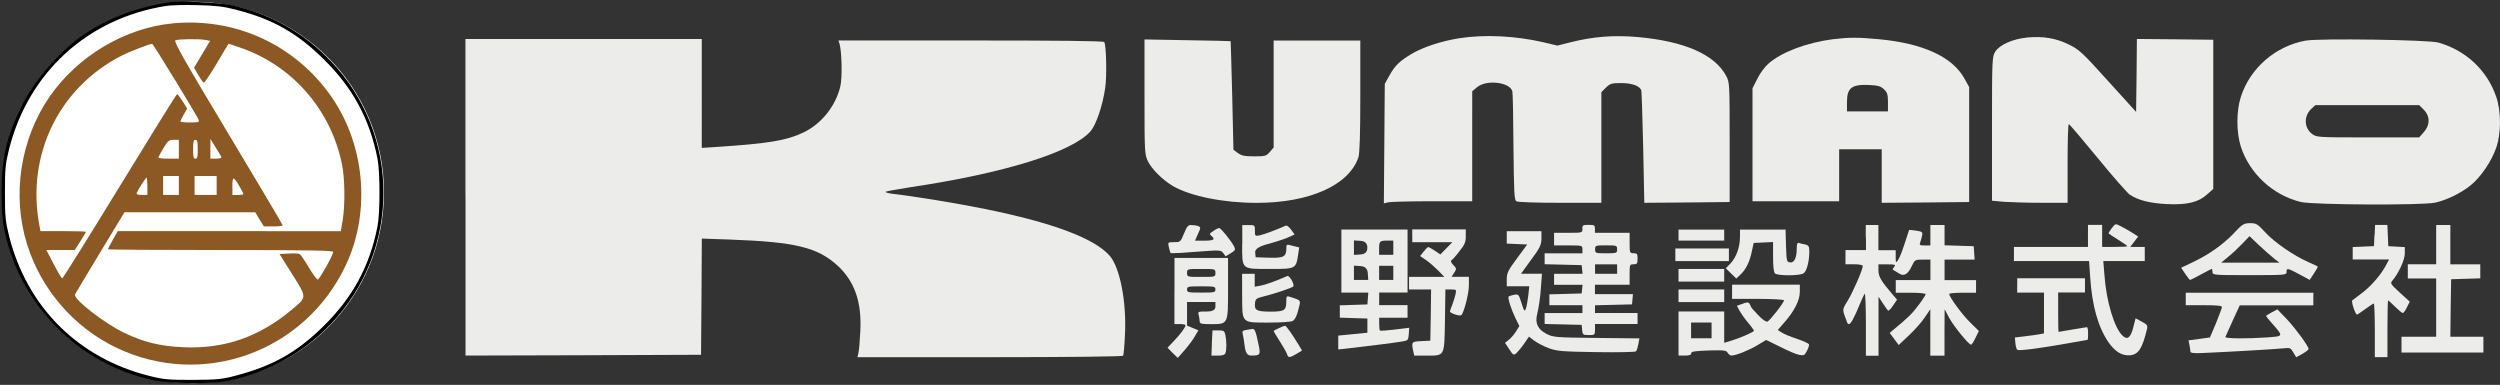 <?xml version="1.0" encoding="UTF-8"?><svg id="_レイヤー_1" xmlns="http://www.w3.org/2000/svg" viewBox="0 0 384.25 59.15"><rect x="0" y="0" width="384.25" height="59.15" fill="#333333" stroke="none"/><defs><style>.cls-1{fill:#fff;}.cls-2{fill:#ececeb;}.cls-3{fill:#8c5824;}</style></defs><circle class="cls-1" cx="29.71" cy="29.58" r="29.31"/><path class="cls-3" d="m26.64,3.59c-7.34.65-14.67,4.99-19.01,11.26-4.5,6.51-5.84,15.18-3.46,22.73,2.18,6.95,7.19,12.74,13.75,15.88,13.24,6.32,28.98.65,35.25-12.74,3.95-8.4,2.88-19.01-2.69-26.49-5.57-7.53-14.45-11.5-23.85-10.65Zm4.92,2.54l.73.15-1.23,2.06-1.23,2.06.63,1.11c.36.63.73,1.16.85,1.19.12.05,1.02-1.28,2.01-2.95.97-1.67,1.79-3.03,1.82-3.03s.8.27,1.72.58c8.01,2.71,13.97,9.52,15.69,17.89.46,2.15.51,6.27.12,8.67l-.29,1.67H18.09l-.75,1.33c-.41.73-.75,1.38-.75,1.45s7.8.12,17.31.12c13.68,0,17.31.07,17.31.29,0,.46-2.06,4.14-2.35,4.24-.15.05-.77-.8-1.4-1.86-.63-1.09-1.28-2.03-1.45-2.08-.17-.07-.92-.1-1.67-.05l-1.38.07,1.96,3.12c2.3,3.66,2.3,3.46-.17,5.52-4.99,4.14-10.29,5.96-16.54,5.69-3.61-.17-5.98-.73-9.08-2.2-3.05-1.45-7.87-5.18-7.6-5.91.05-.12,1.79-3.03,3.85-6.44l3.75-6.2h20.1l.65,1.09.68,1.09h1.45c.8,0,1.45-.07,1.43-.19,0-.1-3.8-6.49-8.43-14.21-6.85-11.4-8.35-14.07-8.04-14.21.48-.19,3.61-.24,4.58-.05Zm-4.6,6.25c1.89,3.1,3.49,5.81,3.58,6.05.12.34-.05.39-1.33.39-.82,0-1.48-.07-1.48-.15,0-.1.24-.56.51-1.07l.53-.92-.7-1.11c-.39-.61-.77-1.11-.85-1.11s-4.04,6.37-8.81,14.16c-4.77,7.8-8.74,14.16-8.84,14.16-.12,0-.7-.99-1.31-2.18l-1.14-2.18h4.38l.85-1.33c.46-.73.85-1.38.85-1.45s-1.57-.12-3.49-.12h-3.49l-.17-.9c-2.03-10.85,3.03-21.19,12.71-26.1,1.11-.56,4.12-1.74,4.62-1.79.07-.02,1.67,2.52,3.56,5.64Zm.53,10.56v1.45h-1.57c-.87,0-1.57-.07-1.57-.17s.34-.75.77-1.45c.68-1.14.87-1.28,1.57-1.28h.8v1.45Zm2.91,0c0,1.14-.07,1.45-.36,1.45s-.36-.31-.36-1.45.07-1.45.36-1.45.36.31.36,1.45Zm3.63,1.26c0,.1-.39.19-.85.19h-.85v-1.53l.02-1.5.82,1.33c.46.73.85,1.4.85,1.5Zm-6.54,4.31v1.45h-2.42v-2.91h2.42v1.45Zm5.81,0v1.45h-3.39v-2.91h3.39v1.45Zm-10.65.12v1.33h-.87c-.65,0-.85-.1-.75-.34.22-.53,1.38-2.32,1.5-2.32.07,0,.12.61.12,1.33Zm14.14-.02c.34.61.63,1.14.63,1.21s-.39.15-.85.15h-.85v-1.36c0-1.53.17-1.53,1.07,0Z"/><path d="m29.67,58.39c3.78-.03,4.5-.1,6.59-.66,5.69-1.5,9.37-3.58,13.41-7.55,4.55-4.46,7.14-9.25,8.35-15.38.41-2.03.41-8.37,0-10.41-1.21-6.12-3.8-10.92-8.35-15.37-4.07-4-7.82-6.1-13.41-7.53-1.84-.49-3.1-.63-5.86-.7-1.94-.05-4.12,0-4.87.12C13.47,2.82,4.37,11.13,1.39,22.94c-.56,2.25-.63,3-.63,6.66s.07,4.41.63,6.66c2.76,10.92,10.58,18.74,21.5,21.5,2.3.58,2.96.63,6.78.63ZM.25,29.6c0-5.45.78-8.67,3.15-13.44,1.94-3.87,5.91-8.42,9.44-10.82C16.67,2.75,21.05,1.1,26.16.33c1.5-.22,7.55.07,9.27.43,6.06,1.33,11.19,4.19,15.43,8.65,10.77,11.3,10.77,29.07,0,40.38-4.34,4.55-9.81,7.56-15.98,8.77-2.52.5-8.7.43-11.26-.12-5.52-1.19-10.24-3.69-14.26-7.51-4.46-4.26-7.36-9.42-8.65-15.4-.34-1.52-.46-3.07-.46-5.93Z"/><path class="cls-2" d="m224.33,5.87c-2.78.44-5.64,1.38-7.38,2.42-1.89,1.14-2.57,1.82-3.41,3.34l-.7,1.26-.07,9.18-.07,9.18.77-.17c.41-.07,3.46-.15,6.78-.15h6.03V14.03l.75-.63c1.45-1.21,5.08-.77,5.42.65.07.29.15,4.16.17,8.6.07,6.85.12,8.09.44,8.28.19.15,3.15.24,6.73.24h6.34V14.17l.7-.7c.65-.63.87-.7,2.32-.7,1.72,0,2.91.44,3.12,1.14.05.24.19,4.21.29,8.86l.17,8.4,6.56-.05,6.56-.07v-9.2c0-8.98-.02-9.22-.53-10.17-1.74-3.29-6.39-5.33-13.53-5.98-3.7-.34-6.97-.07-10.41.8l-2.01.51-2.13-.51c-4.31-.99-9.01-1.23-12.9-.63Z"/><path class="cls-2" d="m311.57,5.77c-2.23.22-4.24,1.11-4.92,2.2-.46.77-.48,1.19-.48,11.84v11.04l1.86.17c1.02.07,3.63.15,5.81.15h3.95v-6.05c0-3.34.07-6.05.19-6.05.1.02,2.08,2.35,4.41,5.18,2.32,2.86,4.58,5.4,4.96,5.67,1.31.87,3.05,1.31,5.71,1.45,3.12.15,4.89-.29,6.22-1.53l.9-.8V6.11l-5.86-.07-5.88-.05-.05,5.59-.07,5.62-4.31-4.75c-3.97-4.41-4.43-4.82-6.05-5.62-2.01-.97-3.85-1.28-6.39-1.07Z"/><path class="cls-2" d="m281.83,6.01c-4.09.53-7.89,1.94-9.98,3.73-.56.48-1.33,1.5-1.74,2.35l-.75,1.48v17.36h13.32v-7.99h6.54v8.23l6.73-.05,6.71-.07V13.38l-.73-1.31c-1.84-3.34-6.37-5.42-13.22-6.05-3.12-.29-4.45-.29-6.88,0Zm7.72,7.7c.53.51.63.8.63,2.01v1.4h-6.3v-1.4c0-2.2.7-2.76,3.32-2.66,1.45.07,1.84.17,2.35.65Z"/><path class="cls-2" d="m71.55,30.32v24.33l18.11-.05,18.09-.07.07-8.93.05-8.93,4.31.15c10.05.36,13.46,1.19,16.54,3.99,2.64,2.42,3.75,5.62,3.51,10.1-.07,1.45-.19,2.95-.29,3.34l-.15.65h20.34c11.98,0,20.41-.1,20.48-.22.1-.12.22-1.53.29-3.1.29-5.04-.75-10.48-2.35-12.28-2.32-2.66-8.79-5.08-19.1-7.17-4.43-.9-10.92-1.96-14.12-2.32-.77-.1-1.31-.24-1.21-.34.1-.07,1.84-.39,3.83-.7,14.45-2.15,24.87-5.4,27.67-8.6.87-1.02,1.86-3.95,2.25-6.66.27-1.77.17-6.56-.15-7.05-.1-.17-7.26-.24-20.51-.24h-20.34l.17.53c.34,1.16.44,5.23.12,6.51-.7,3.03-2.93,5.81-5.71,7.12-2.61,1.23-5.3,1.67-13.22,2.2l-2.37.15V5.99h-36.32v24.33Z"/><path class="cls-2" d="m175.91,14.88c0,8.4.02,8.84.51,9.88.58,1.21,2.25,2.88,3.85,3.83,2.71,1.57,7.77,2.59,12.88,2.59,8.11,0,14.19-2.71,15.64-7,.19-.56.29-3.53.29-9.37V6.23h-13.32v16.44l-.58.68c-.56.63-.7.68-2.4.68-1.48,0-1.96-.1-2.52-.51l-.68-.51-.19-8.33c-.12-4.58-.22-8.33-.24-8.35s-3.03-.1-6.63-.15l-6.61-.12v8.81Z"/><path class="cls-2" d="m354.42,6.23c-4.7.85-8.62,4.26-10.02,8.72-.68,2.15-.68,5.35,0,7.53,1.33,4.19,4.96,7.55,9.27,8.57,1.91.44,18.52.53,20.58.1,1.72-.36,3.95-1.43,5.45-2.64,1.55-1.21,3.27-3.75,3.97-5.81.77-2.23.77-5.57,0-7.82-1.38-4.04-4.62-7.12-8.86-8.33-1.45-.44-18.33-.68-20.39-.31Zm18.11,10.63c.99.99.99,2.37,0,3.46l-.7.8h-7.87c-7.63,0-7.89-.02-8.57-.51-1.26-.94-1.33-2.76-.15-3.87l.63-.58h15.96l.7.7Z"/><path class="cls-2" d="m324.59,35.04c-.27.39-.51.75-.51.8s.65.51,1.45.99c.8.51,1.45.94,1.45,1.02,0,.05-.87.1-1.94.1h-1.94v-3.39h-2.18v3.39h-11.38v2.18h11.55l.17,2.45c.29,4.41,1.21,7.68,2.81,10.02,1.02,1.45,2.03,2.08,3.27,2.01,1.33-.1,1.94-1.02,2.66-4.07.12-.51,0-.68-.82-1.11l-.94-.51-.34,1.33c-.39,1.6-.9,2.06-1.62,1.38-1.28-1.14-2.54-5.25-2.83-9.39l-.17-2.11h6.37v-2.18h-2.23l.61-.8.61-.8-.99-.63c-.56-.34-1.36-.8-1.77-.99-.73-.39-.75-.36-1.28.31Z"/><path class="cls-2" d="m343.33,35.87c-1.72,1.77-3.8,3.24-6.3,4.43l-1.79.85.63.94c.34.51.68.94.75.94s.82-.39,1.67-.85,1.6-.85,1.65-.85c.07,0,.12.22.12.48,0,.46.17.48,5.69.48s5.69-.02,5.69-.48c0-.65.12-.63,1.99.36l1.57.85.65-.99c.36-.53.63-1.02.58-1.07s-.68-.34-1.45-.68c-2.23-.99-5.16-3-6.59-4.55-1.23-1.33-1.4-1.43-2.37-1.43-.97.02-1.16.15-2.49,1.55Zm6.17,3.85l.85.65h-8.96l1.09-.9c.61-.48,1.57-1.4,2.18-2.03l1.09-1.14,1.45,1.38c.8.75,1.84,1.67,2.3,2.03Z"/><path class="cls-2" d="m181.98,35.89c-.53,1.31-.58,1.33-1.53,1.33s-.97,0-.8.77c.1.44.22.85.27.9.07.07,1.82-.02,3.9-.19,3.73-.29,3.83-.27,4.19.19l.36.51.8-.48c.7-.44.75-.53.51-1.04-.48-.9-2.01-2.81-2.28-2.83-.12,0-.56.19-.92.46-.58.39-.63.46-.29.75.65.53.39.73-1.09.73h-1.43l.46-1.04c.44-.94.44-1.02.05-1.19-.22-.1-.7-.17-1.04-.17-.53-.02-.7.17-1.16,1.31Z"/><path class="cls-2" d="m190.92,37.54c0,3.95-.17,3.8,4.31,3.8,3.9,0,3.97-.02,4.29-2.2l.17-1.11-.99-.24c-.97-.27-.99-.27-.99.39,0,1.28-.41,1.5-2.66,1.43l-2.06-.07-.07-.75q-.07-.75,1.94-1.28c1.11-.29,2.47-.75,3.05-.99l1.07-.48-.53-.73c-.29-.41-.65-.7-.82-.63-1.4.63-3.32,1.33-3.95,1.48-.77.15-.8.15-.8-.7s-.02-.87-.97-.87h-.97v2.98Z"/><path class="cls-2" d="m243.22,35.17c0,.61-.02.61-2.18.61h-2.18v1.94h2.18c2.15,0,2.18,0,2.18.61v.61h-5.81v1.67l2.86.07,2.83.07.07.65.07.68h-4.38v1.69h4.38l-.07.65-.07.68-2.47.07-2.49.07v1.67h5.08v1.21h-5.81v1.67l2.86.07,2.83.07.07.77c.07.75.15.8,1.04.8s.94-.02.94-.85v-.85h6.54v-1.69h-6.54v-1.19l2.86-.07,2.83-.07.07-.8.07-.77h-5.84v-1.45h5.33v-1.57c0-1.53.02-1.57.61-1.57.53,0,.61-.1.61-.85s-.07-.85-.61-.85c-.58,0-.61-.05-.61-1.57v-1.57h-5.33v-.61c0-.56-.1-.61-.97-.61s-.97.05-.97.61Zm5.33,3.15c0,.58-.05.61-1.69.61s-1.69-.02-1.69-.61.05-.61,1.69-.61,1.69.02,1.69.61Zm0,3.03v.73h-3.39v-1.45h3.39v.73Z"/><path class="cls-2" d="m286.8,36.5v1.94h-3.15v2.18h1.33c.8,0,1.33.1,1.33.27,0,.53-1.5,3.99-2.32,5.33-.9,1.48-.87,1.26-.07,3.37q.24.58.8-.36c.29-.53.8-1.62,1.11-2.42s.68-1.55.77-1.67c.1-.15.19,1.96.19,4.65v4.89h1.94v-9.08l.63.97c.36.53.73,1.07.82,1.16s.44-.22.77-.75l.63-.92-.73-.85c-1.74-2.03-2.13-2.71-2.13-3.66v-.92h1.36c1.19,0,1.33.05,1.07.36-.17.22-.27.41-.22.46.05.02.51.31,1.04.63q1.04.63,1.86-1.16c.48-.99.51-1.02,1.67-1.02h1.21v3.15h-5.33v1.94h2.3c1.26,0,2.3.1,2.3.22s-.48.87-1.07,1.65c-.92,1.26-1.65,1.99-3.95,3.87l-.51.44.7.94.68.92,1.62-1.53c.9-.85,1.99-2.08,2.42-2.76l.82-1.21v7.14h2.18v-3.58l.02-3.56.73,1.38c.73,1.31,2.98,4.07,3.34,4.07.1,0,.41-.48.68-1.07l.51-1.04-1.33-1.31c-1.23-1.21-3.22-3.9-3.22-4.38,0-.1.92-.19,2.06-.19h2.06v-1.94h-4.84v-3.15h4.62l-.07-1.04-.07-1.02-2.23-.07-2.25-.07v-3.12h-2.18v3.15h-.87c-.73,0-.85-.07-.7-.44.07-.22.22-.7.29-1.04.12-.58.05-.65-.9-.8-.58-.1-1.07-.12-1.09-.1-.02.05-.34.99-.7,2.13s-.82,2.28-1.02,2.52c-.31.44-.34.41-.34-.53v-1.02h-2.66v-3.87h-1.94v1.94Z"/><path class="cls-2" d="m364.95,36.18l-.07,1.65-1.62.07-1.65.07v1.91h5.59l-.41.77c-.73,1.45-2.3,3.29-3.68,4.33-.75.58-1.48,1.11-1.57,1.19-.19.17.48,2.18.73,2.18.07,0,.65-.39,1.28-.85s1.21-.85,1.31-.85c.07,0,.15,1.84.15,4.12v4.12h1.94v-4.36c0-2.4.05-4.36.1-4.36s.53.44,1.07.97,1.07.97,1.19.97.41-.39.63-.87l.44-.87-1.53-1.4c-1.45-1.33-1.5-1.43-1.14-1.84.94-1.09,1.91-3.2,1.91-4.16v-.99l-1.26-.07-1.28-.07-.07-1.65-.07-1.62h-1.89l-.07,1.62Z"/><path class="cls-2" d="m374.44,37.59v3.03h-4.36v2.18h4.36v8.96h-5.33v2.42h12.59v-2.42h-5.08l.05-4.43.07-4.41,2.25-.07,2.23-.07v-2.15h-4.6v-6.05h-2.18v3.03Z"/><path class="cls-2" d="m206.17,40.13v4.84h4.14l-.07.9-.07.92-2.11.07-2.13.07v1.89l2.13.07,2.11.07v2.18l-2.23.22-2.25.22v2.13l1.4-.15c2.74-.31,7.46-.9,8.4-1.07.92-.15.97-.19,1.04-1.14l.07-.97-2.2.27c-1.21.15-2.25.22-2.3.15-.07-.05-.12-.53-.12-1.04v-.92h4.36v-1.94h-4.36v-1.94h4.36v-9.68h-10.17v4.84Zm3.99-2.06q0,.97-1.02,1.04l-1.04.07v-2.23l1.04.07q1.02.07,1.02,1.04Zm3.99,0v1.09h-2.18v-.92c0-1.16.1-1.26,1.26-1.26h.92v1.09Zm-3.92,3.92l.07,1.04h-2.2v-2.2l1.04.07q1.02.07,1.09,1.09Zm3.92-.05v1.09h-2.18v-2.18h2.18v1.09Z"/><path class="cls-2" d="m217.07,36.26v.97h6.15l-.92.94-.92.94-.85-.58c-.48-.31-.94-.58-1.02-.56-.07,0-.39.31-.68.68l-.56.7.92.63c.51.34,1.33,1.07,1.86,1.6l.94.97h-5.42v1.94h3.39l-.05,3.92-.07,3.95-1.38.07c-1.5.07-1.53.12-1.26,1.48l.17.75h1.84c2.91,0,2.78.19,2.88-5.42l.07-4.75h.85c.85,0,.85.02.7.77-.1.44-.34,1.16-.51,1.62-.19.44-.34.9-.34.99,0,.27,1.45.75,1.72.58.39-.24,1.19-3.29,1.19-4.6v-1.31h-2.66l.39-.61c.39-.61.39-.65-.12-1.19-.36-.39-.46-.63-.27-.75.15-.1.7-.7,1.21-1.38.8-.99.97-1.4.97-2.28v-1.07h-8.23v.97Z"/><path class="cls-2" d="m257.99,36.13v.85h7.02v-1.69h-7.02v.85Z"/><path class="cls-2" d="m267.43,36.47c0,1.53-.58,3.1-1.45,4.02l-.73.75.8.77.82.8.61-.58c.87-.8,1.45-1.99,1.77-3.56l.29-1.33,1.48-.07,1.5-.07v2.28c0,1.43.1,2.35.29,2.54.39.39,3.85.39,4.41-.02.48-.34.85-1.77.87-3.24,0-.92-.07-1.04-.65-1.19-.39-.07-.82-.17-.97-.24-.22-.05-.31.22-.31.87,0,1.43-.39,2.23-1.04,2.13-.51-.07-.53-.19-.61-2.57l-.07-2.47h-7v1.19Z"/><path class="cls-2" d="m231.59,36.5v.94l1.57.07,1.57.07-1.57,2.13c-1.38,1.86-1.57,2.25-1.57,3.2v1.09h3.46l-.15,1.4c-.1.77-.24,1.67-.36,2.01-.22.53-.27.46-.68-.82-.44-1.38-.46-1.4-1.16-1.28-.39.1-.77.19-.82.27-.19.17.41,2.03,1.07,3.37l.58,1.16-.51.82c-.27.44-.77,1.02-1.09,1.28l-.61.48.65.99c.63.94.68.97,1.14.56.24-.24.8-.9,1.19-1.48l.7-1.02.8.61c.46.34,1.45.87,2.23,1.16,1.28.46,1.99.53,7.34.61,3.24.05,5.98,0,6.08-.12.12-.1.27-.61.36-1.09l.17-.9-6.61-.07c-6.44-.07-6.66-.1-7.72-.65q-1.91-.99-1.4-2.95c.24-.97.51-2.76.58-3.99l.17-2.28h-3.22l1.28-1.77c1.69-2.28,1.86-2.61,1.86-3.78v-.99h-5.33v.97Z"/><path class="cls-2" d="m257.5,39.16v.97h8.23v-1.94h-8.23v.97Z"/><path class="cls-2" d="m180.51,44.73v5.08h.85c.46,0,.85.07.85.19,0,.31-.75,1.33-1.79,2.42l-.97,1.02.77.8.8.77,1.07-1.21c.58-.68,1.31-1.62,1.57-2.13l.53-.9-.87-.36-.87-.36v-3.63h4.36v.73q0,.73-1.36.73c-1.31,0-1.36.02-1.21.53.07.31.15.75.15.97,0,.36.24.44,1.65.44,2.76,0,2.71.1,2.71-5.47v-4.7h-8.23v5.08Zm6.3-2.78c0,.61-.02.61-2.18.61s-2.18,0-2.18-.61.02-.61,2.18-.61,2.18,0,2.18.61Zm0,2.54c0,.46-.17.48-2.18.48s-2.18-.02-2.18-.48.17-.48,2.18-.48,2.18.02,2.18.48Z"/><path class="cls-2" d="m257.99,42.31v.97h7.02v-1.94h-7.02v.97Z"/><path class="cls-2" d="m190.92,45.29c0,4.45-.15,4.29,4.02,4.29,1.82,0,3.49-.1,3.73-.24.41-.22.73-.94,1.07-2.49.17-.68.07-.75-1.48-1.23-.51-.17-.56-.1-.56.75,0,1.33-.29,1.53-2.45,1.53s-2.49-.24-2.35-1.36c.05-.53.24-.7.92-.87,1.89-.46,4.82-1.43,4.96-1.65.22-.34-.61-1.74-.92-1.6-1.69.75-3.37,1.36-4.09,1.48l-.92.17v-1.99h-1.94v3.22Z"/><path class="cls-2" d="m310.04,43.88v1.09h4.12v6.27l-.77.15c-.44.07-1.45.22-2.25.31l-1.45.17.07.85c.05.46.17.94.29,1.04.19.22,3.83-.27,8.21-1.07,1.4-.24,2.57-.46,2.61-.46s.07-.44.07-.97-.07-.97-.17-.97c-.12,0-1.11.17-2.25.36s-2.08.36-2.11.36c-.05,0-.07-1.36-.07-3.03v-3.03h4.12v-2.18h-10.41v1.09Z"/><path class="cls-2" d="m266.22,44.85v1.09h3.99c2.2,0,3.99.1,3.99.22,0,.36-2.15,3.1-2.54,3.27-.22.07-.77-.29-1.45-1.02-.61-.63-1.09-1.19-1.09-1.26s-.1-.27-.22-.46c-.17-.27-.36-.27-1.07,0l-.87.31.39.73c.22.41.82,1.28,1.36,1.91s.92,1.19.87,1.23c-.31.29-2.23,1.11-3.29,1.43l-1.28.39v-4.82h-7.02v6.78h.97c.68,0,.97-.1.97-.34,0-.29.56-.36,2.69-.44,2.35-.07,2.71-.02,2.91.34.15.24.39.44.58.44.68,0,2.69-.8,4.02-1.6l1.33-.8,2.18,1.07c1.19.61,2.49,1.16,2.93,1.23.68.12.8.07,1.16-.63.22-.41.36-.87.31-.99-.05-.15-.87-.51-1.84-.85-.97-.31-2.03-.75-2.35-.97l-.61-.39.97-1.11c1.57-1.77,2.42-3.44,2.42-4.75v-1.11h-10.41v1.09Zm-3.15,5.93v1.21h-3.15v-2.42h3.15v1.21Z"/><path class="cls-2" d="m257.99,45.46v.97h7.02v-1.94h-7.02v.97Z"/><path class="cls-2" d="m335.95,45.94v.97h2.78c2.08,0,2.78.07,2.78.29,0,.17-.44,1.28-.92,2.49l-.92,2.18-1.65.22-1.65.22.15.73c.07.39.15.85.15,1.02,0,.19.56.27,2.01.19,3.68-.15,10.94-.58,12.15-.7,1.16-.12,1.23-.1,1.65.61l.44.75.97-.53c.51-.29.94-.63.94-.73,0-.44-1.99-3.15-3.37-4.62l-1.43-1.48-.87.46c-.48.27-.87.51-.87.56s.44.61.99,1.21c1.69,1.94,1.72,1.89-.8,2.08-3.12.22-6.54.19-6.44-.07.05-.1.56-1.26,1.14-2.54l1.07-2.32h11.31v-1.94h-19.61v.97Z"/><path class="cls-2" d="m196.56,50.44c-.44.19-.8.39-.8.46,0,.05.44.77.97,1.6.51.8,1.02,1.69,1.09,1.94.19.58.39.58,1.45-.05l.85-.51-.53-.9c-.99-1.62-1.91-2.93-2.08-2.91-.1,0-.53.17-.94.36Z"/><path class="cls-2" d="m191.57,50.71c-.58.1-.68.19-.56.63.07.29.22,1.16.31,1.91q.15,1.4.94,1.4c1.45,0,1.53-.1,1.16-1.77-.39-1.91-.56-2.35-.92-2.32-.15.02-.58.1-.94.15Z"/><path class="cls-2" d="m186.27,52.72l-.07,1.94h.99c.7,0,1.07-.12,1.16-.39.19-.48.19-1.77,0-2.74-.15-.68-.24-.75-1.07-.75h-.92l-.1,1.94Z"/></svg>